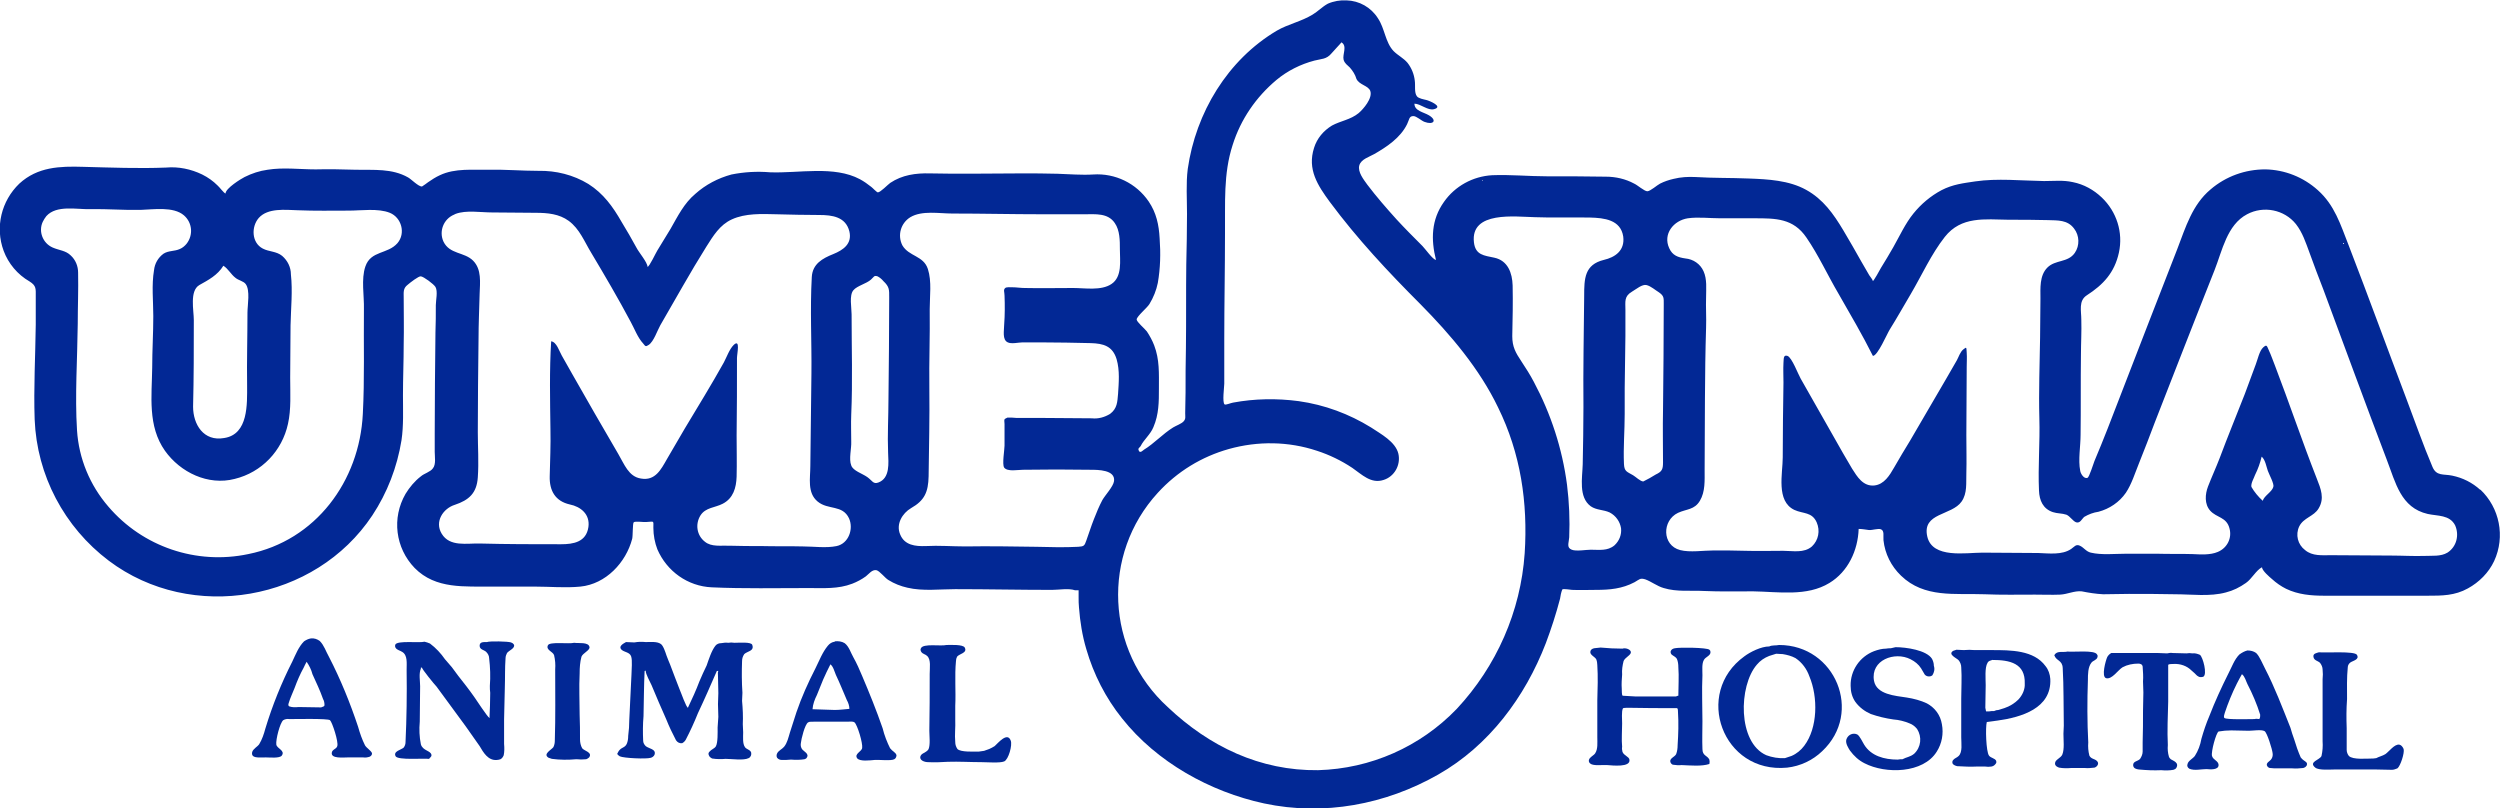 <svg enable-background="new 0 0 684.9 221.4" viewBox="0 0 684.9 221.4" xmlns="http://www.w3.org/2000/svg"><g fill="#022895"><path d="m670.5 151.4c-1.8 1.1-4.2.8-6.3.9-3 .1-6.1-.1-9.1-.1-5.5 0-11-.1-16.5-.1-2.4 0-5.1.3-7.1-1.4-2-1.5-2.7-4.2-1.6-6.5 1.2-2.4 4-2.7 5.3-4.9 1.7-2.8.6-5.4-.5-8.2-4-10.2-7.5-20.6-11.4-30.8-.6-1.5-1.1-3-1.8-4.5-.5-1.1-.5-1.5-1.5-.6s-1.5 3.3-2 4.6c-1 2.7-2 5.4-3 8.1-2.3 5.9-4.7 11.7-6.9 17.6-1 2.6-2.2 5.2-3.2 7.8-.8 2.1-1 4.8.6 6.6 1.8 2 4.5 1.7 5.3 4.9.7 2.6-.6 5.3-3.2 6.4-2.1.9-4.7.7-6.9.6-3.2-.1-6.4 0-9.6-.1-2.9 0-5.8 0-8.7 0s-6.7.4-9.6-.3c-1.3-.3-1.9-1.4-3-1.9s-1.5.3-2.4.9c-2.5 1.7-6.1 1.2-9 1.1-5.1 0-10.2-.1-15.3-.1-4.5 0-13.7 1.7-15.1-4.4-1.5-6.6 6.7-5.7 9.4-9.6 1.6-2.3 1.2-5.1 1.3-7.7.1-3.5 0-7 0-10.5 0-6.2.1-12.4.1-18.7 0-1.3.1-2.6 0-3.9-.1-1.5 0-1.6-.9-.9s-1.3 2.1-1.8 3l-3 5.2c-3.3 5.6-6.5 11.2-9.8 16.8-1.5 2.5-3 4.9-4.4 7.4-1.2 2.1-2.7 4.6-5.4 4.9-3.1.3-4.7-2.4-6.1-4.6-1.7-2.8-3.3-5.7-4.9-8.5-3.1-5.4-6.1-10.8-9.2-16.2-.6-1-2.4-5.8-3.6-6.2s-1 .9-1.1 1.9c-.1 1.8 0 3.6 0 5.4-.1 6.8-.2 13.7-.2 20.5 0 4.4-1.9 12 3.2 14.4 2.4 1.1 4.8.5 6.1 3.4 1 2.3.5 4.9-1.3 6.6-2.2 1.9-5.2 1.2-7.9 1.2-3.4 0-6.8.1-10.2 0-2.9-.1-5.9-.1-8.8-.1s-6.5.6-9.2-.1c-5-1.3-5-8.1-.6-10.2 2.4-1.1 4.5-.8 6-3.3s1.3-5.6 1.3-8.4c.1-13 0-26.1.4-39.1.1-2.8-.1-5.5 0-8.3 0-2.3.3-4.9-.7-7.1-.9-2-2.8-3.3-5-3.5-2-.3-3.5-.8-4.4-2.8-1.8-3.9 1.2-7.6 5.1-8.2 2.9-.4 5.9 0 8.9 0h9.3c5.9 0 10.7 0 14.3 5.3 3.3 4.8 5.8 10.3 8.8 15.4 3.2 5.6 6.5 11.2 9.4 17 1.3 0 3.9-6.1 4.6-7.2 2-3.2 3.9-6.6 5.8-9.8 3-5.1 5.6-10.9 9.3-15.6 4.5-5.7 10.9-4.8 17.5-4.7 3.6 0 7.1 0 10.7.1 2.8.1 5.4-.1 7.2 2.3 1.5 1.9 1.6 4.7.2 6.7-1.9 2.7-5.3 1.8-7.5 4s-1.9 5.7-1.9 8.5c0 3.6-.1 7.1-.1 10.7-.1 7.3-.4 14.7-.2 22.1.2 6.6-.4 13.2-.1 19.8.1 2.7 1.1 5 3.8 5.9 1.2.4 2.5.3 3.7.7 1 .4 1.8 1.8 2.7 2.1 1.1.3 1.5-.9 2.2-1.5 1.2-.7 2.5-1.2 3.9-1.4 3-.8 5.7-2.6 7.5-5.2 1.6-2.4 2.5-5.4 3.6-8.1 1.5-3.7 2.9-7.4 4.3-11.1 2.7-7 5.5-14 8.2-21s5.5-13.9 8.2-20.8c2.1-5.3 3.4-12.4 8.9-15.3 4.5-2.4 10.2-1.3 13.4 2.7 1.8 2.3 2.7 5.1 3.7 7.8 1.2 3.4 2.5 6.7 3.8 10.1 5.8 15.6 11.5 31.2 17.4 46.7 2.4 6.2 3.8 13.1 11.2 14.8 2.7.6 6 .2 7.5 3.1 1.2 2.7.4 5.9-2.1 7.5zm-50.6-14.2c-1.2-1.1-2.3-2.4-3.1-3.8-.2-1 .7-2.4 1-3.3.8-1.6 1.4-3.3 1.8-5 1 .8 1.3 2.8 1.7 3.9s1.8 3.6 1.5 4.4c-.4 1.4-2.5 2.4-2.9 3.8m-164.1-53.8c0 9.7-.1 19.3-.2 29-.1 4.8 0 9.5 0 14.3 0 1.9-.3 2.5-2 3.3-1.1.7-2.2 1.3-3.4 1.9-.8 0-2.1-1.3-2.8-1.7-1.7-1-2.4-1-2.5-3.1-.2-4.5.2-9.1.2-13.7-.1-9.5.3-19 .2-28.5 0-2.3-.4-3.7 1.8-5 1.2-.7 2.8-2.1 4-1.8s2.4 1.4 3.4 2c1.4 1 1.3 1.5 1.3 3.3m-21.8-2.3c-.1 10.1-.3 20.3-.2 30.4 0 5.2-.1 10.5-.2 15.7-.1 3.7-1.2 9 2.2 11.5 1.6 1.1 3.5.9 5.2 1.7 1.7.9 2.8 2.5 3.1 4.3.2 1.8-.5 3.5-1.8 4.7-1.9 1.6-4.2 1.2-6.5 1.2-1.3 0-4 .5-5.2 0-1.5-.6-.8-1.8-.7-3.4.2-4.8 0-9.6-.6-14.4-1.3-9.9-4.4-19.4-9.1-28.2-1-1.9-2.2-3.8-3.4-5.6-1.6-2.4-2.5-4-2.5-6.9.1-4.6.2-9.3.1-13.9-.1-3.4-1.3-6.8-5-7.6-2.8-.6-5.2-.7-5.6-4.2-1-8.7 11.4-7 16.7-6.9 5 .2 10.1 0 15.1.1 3.9.1 8.4.6 9.1 5.2.5 3.9-2.3 5.7-5.3 6.4-5.3 1.3-5.4 5.1-5.4 9.9m-16.3 70.5c-1.1 15.9-7.7 30.9-18.6 42.6-10 10.4-23.6 16.4-38 16.8-15.9.2-29.8-6.5-41.2-17.3-17-15.5-18.2-41.8-2.7-58.7 5.3-5.8 12-9.9 19.5-12 7.9-2.2 16.3-2.1 24.1.5 3.4 1.1 6.7 2.7 9.7 4.7 2.6 1.8 5.1 4.4 8.5 3.3 3-.9 4.8-4.1 4.1-7.2-.8-3.3-4.8-5.4-7.5-7.2-6-3.7-12.7-6.2-19.8-7.2-6-.8-12.1-.7-18 .4-.6.1-2 .7-2.3.5-.7-.5-.1-4.8-.1-5.7 0-4.1 0-8.2 0-12.3 0-9.6.2-19.2.2-28.8.1-8.3-.5-16.3 2.1-24.3 2.2-7 6.4-13.1 12-17.8 3-2.5 6.6-4.3 10.4-5.3 1.9-.5 3.3-.3 4.7-2 .3-.4 2.7-2.9 2.7-3 1.7 1 .2 3.3.6 4.8.3 1 1 1.4 1.7 2.1.8.9 1.5 2 1.8 3.1.8 1.7 3.2 1.8 3.8 3.3.7 2-1.9 5-3.2 6.1-2.2 1.8-4.9 2.1-7.3 3.4-2.3 1.4-4.1 3.5-4.9 6.1-1.9 5.9 1 10.3 4.3 14.8 7.5 10.1 16 19.2 24.9 28.1 8.2 8.3 16.1 17.6 21.2 28.2 6.2 12.6 8.2 26.1 7.3 40m-142.5-35.4v5.9c0 1.1-.7 5.1-.1 6 .9 1.2 3.8.6 5.1.6 6.2-.1 12.3-.1 18.5 0 2.1 0 6.9 0 6.5 3.1-.2 1.5-2.4 3.8-3.2 5.2-.9 1.7-1.6 3.4-2.3 5.2-.8 2-1.4 4-2.1 5.9-.5 1.4-.6 1.6-2.2 1.7-3.8.2-7.7.1-11.5 0-6.5-.1-13-.2-19.4-.1-3.6 0-7.3-.3-10.9-.1-2.8.1-5.8-.2-7-3.2-1.2-2.8.6-5.8 3-7.2 3.7-2.1 4.7-4.4 4.8-8.7.1-8 .3-16.1.2-24.2-.1-7.2.2-14.4.1-21.6 0-3.5.6-7.6-.5-11-1.2-3.7-5.2-3.4-7-6.5-1.4-2.8-.4-6.1 2.2-7.7 3.2-1.9 7.9-1 11.5-1 8.2 0 16.4.2 24.6.2h11.6c3 0 6.4-.4 8.3 2.4 1.4 2 1.4 4.8 1.4 7.2 0 3.1.7 7.5-2.3 9.5-2.8 1.9-7.3 1.1-10.5 1.1-4.4 0-8.9.1-13.3 0-1.1 0-2.2-.2-3.4-.2-.4 0-1.6-.1-1.9.2-.6.5-.2 1.1-.2 2.1.1 2.6.1 5.3-.1 7.9 0 1.6-.6 4.2 1 4.9 1 .5 3 0 4 0h5.2c4.5 0 9 .1 13.5.2 3.5.1 6 .8 7.1 4.4.9 3.1.6 6.4.4 9.5-.2 2.2-.2 4-2.2 5.5-1.5.9-3.2 1.4-5 1.2-4.5 0-9-.1-13.5-.1h-7.1c-.8-.1-1.6-.1-2.5-.1-1 .5-.9.3-.8 1.8m-31.6-34.7c0 9.3-.1 18.5-.2 27.8 0 4.9-.3 9.8-.1 14.7.1 2.8.6 7-2.7 8.2-1.4.5-1.6-.5-3-1.5s-3.9-1.7-4.4-3.2c-.7-1.7.1-4.7 0-6.5 0-2.5-.1-4.9 0-7.4.4-9.1.1-18.3.1-27.5 0-1.8-.7-5.2.5-6.6 1-1.2 3.6-1.8 4.8-2.9.9-.8.8-1.2 1.8-.9.6.3 1.2.8 1.6 1.3 1.7 1.6 1.6 2.4 1.6 4.5m-14.4 68.1c-2.9.6-6.3.1-9.2.1-3.8-.1-7.5 0-11.3-.1-2.9 0-5.9 0-8.9-.1-2.2-.1-4.9.4-6.7-1.1-2.2-1.7-2.7-4.8-1.2-7.2 1.4-2.2 4-2.1 6.1-3.2 2.9-1.5 3.7-4.4 3.8-7.4.1-3.8 0-7.5 0-11.3.1-7.1.1-14.1.1-21.2 0-1.2 1-5.4-.9-3.6-1.2 1.2-1.9 3.3-2.7 4.8-3.4 6.1-7.1 12.1-10.7 18.1-1.6 2.8-3.3 5.6-4.9 8.4s-3.2 6-7.1 5.3c-3.4-.5-4.6-4-6.2-6.7-2.2-3.7-4.3-7.5-6.5-11.2-2-3.5-4-7-6-10.5-1-1.8-2-3.5-3-5.3-.7-1.2-1.4-3.7-2.9-3.9-.5 7.9-.3 16.2-.2 24.1.1 4.3-.1 8.6-.2 12.9-.1 3.9 1.5 6.8 5.5 7.7 3 .6 5.6 2.7 5.1 6.2-.6 4.1-4.1 4.7-7.5 4.7-7.4 0-14.8 0-22.2-.2-3.6-.1-8.3 1-10.5-2.7-2-3.3.4-6.9 3.6-7.9 3.9-1.3 6-3.2 6.3-7.5s0-8.3 0-12.4c0-8.5.1-17 .2-25.5 0-4.1.2-8.3.3-12.4.1-3.1.6-6.7-1.8-9.1s-6.4-1.7-8.1-5.2c-1.3-2.8 0-6.2 2.9-7.4.1-.1.3-.1.4-.2 2.9-1.1 6.9-.4 10-.4 4 0 8 .1 12 .1 3.2 0 6.4.3 9 2.2 3 2.2 4.3 5.7 6.2 8.8 3.7 6.2 7.4 12.5 10.8 18.9 1 1.8 1.9 4.3 3.4 5.9.6.7.6 1 1.5.4 1.4-.9 2.4-4 3.2-5.4 4.2-7.2 8.2-14.5 12.6-21.5 1.9-3 3.7-6 7-7.5 3.7-1.7 8.2-1.5 12.2-1.4s7.9.2 11.8.2c3.5 0 7.2.5 8.2 4.5.8 3.4-1.7 5.1-4.4 6.2-3 1.2-5.7 2.7-5.9 6.3-.5 8.8 0 17.7-.1 26.5-.1 8.4-.2 16.9-.3 25.3 0 3.3-.9 7.3 2 9.7s6.8.8 8.6 4.6c1.3 2.9-.1 6.9-3.4 7.6m176.9-100.3c.5 0-.4.5 0 0m235.8 17.3c.3-.1.3 0 .2.2-.1.1-.2.1-.2-.2m-533 0c-2.7 3.1-7.3 2-8.8 6.4-1.2 3.5-.3 8-.4 11.7-.1 9.6.2 19.2-.3 28.7-.9 18.4-12.9 34.7-31.4 38.4-14.2 3-28.9-2-38.3-13-5.1-5.9-8.1-13.2-8.6-20.9-.6-9.6.1-19.5.2-29.2 0-4.6.2-9.3.1-14 0-1.8-.7-3.5-2-4.7-1.4-1.4-3.2-1.4-5-2.2-2.7-1.2-3.9-4.4-2.7-7 .3-.6.6-1.1 1-1.6 2.8-3.1 8.3-1.8 12-1.9 4.6-.1 9.2.3 13.8.2 3.5-.1 9-1 11.9 1.5 2.3 2 2.6 5.4.7 7.8-.5.6-1.1 1.1-1.8 1.4-1.5.7-3.1.4-4.5 1.3-1.5 1.1-2.4 2.7-2.6 4.5-.7 4.1-.2 8.5-.2 12.6 0 4.7-.3 9.4-.3 14.1-.1 7.8-1.3 16 3.5 22.8 4.2 5.9 11.8 9.6 19.1 7.7 7.4-1.8 13-7.7 14.6-15.1.9-4 .6-8.4.6-12.6 0-4.8.1-9.6.1-14.4.1-4.6.6-9.4.1-13.9 0-2-.9-3.8-2.4-5.1-1.6-1.3-3.6-1.1-5.3-2-3.1-1.6-3.2-6-1.1-8.4 2.5-2.8 7.3-2.2 10.7-2.1 4.7.2 9.3.1 14 .1 3.3 0 8-.7 11.2.6s4.4 5.6 2.1 8.3m-56 44.8c.2-7.9.2-15.8.2-23.7 0-2.7-1.2-8 1.5-9.6 2.5-1.4 5-2.7 6.6-5.3 1.3.8 2.1 2.4 3.3 3.3.8.7 2.2.9 2.8 1.7 1.3 1.7.5 5.8.5 7.8 0 6.7-.2 13.3-.1 20 0 5 .4 13.4-6.3 14.4-5.6 1-8.5-3.7-8.5-8.6m626.6 22.8c-2.2-2-4.8-3.3-7.7-3.9-2.4-.5-4.3.2-5.4-2.4-2.6-6.1-4.8-12.5-7.2-18.8-5.3-14-10.4-28-15.8-42-2.2-5.6-3.8-10.9-8.4-15-4-3.6-9.1-5.6-14.4-5.7-5.5 0-10.8 1.9-15 5.5-5 4.2-6.8 10.3-9.1 16.3-5.2 13.4-10.5 26.9-15.6 40.2-2.3 6-4.6 12-7.1 17.9-.3.7-1.4 4.4-1.9 4.6-1 .4-1.9-1.2-2-1.9-.6-3 .1-6.8.1-9.9.1-7.3 0-14.6.1-21.9 0-3.2.2-6.4.1-9.6 0-2.5-.8-5.2 1.5-6.7 4.5-2.9 7.6-6.2 8.8-11.7s-.6-11.2-4.7-15.1c-2.2-2.1-4.9-3.6-7.9-4.2-2.7-.6-5.1-.3-7.9-.3-6.2-.1-12.8-.8-18.9.1-3.3.5-6.1.8-9.2 2.4-3 1.6-5.6 3.8-7.7 6.4-2.2 2.7-3.8 6.2-5.5 9.2-1.1 1.9-2.2 3.8-3.4 5.7-.3.6-2 3.6-2.2 3.6 0-.3-.8-1.3-1-1.6l-2.2-3.8c-1.6-2.8-3.2-5.7-4.9-8.5-2.7-4.5-5.5-8.5-10.2-11.1s-10.4-2.9-15.8-3.1c-4.9-.2-9.7-.1-14.5-.4-2-.1-4 0-6 .5-1.3.3-2.5.7-3.7 1.3-.8.4-2.7 2.1-3.5 2.1s-2.7-1.7-3.6-2.1c-2.4-1.3-5.1-1.9-7.8-1.9-5.4-.1-10.8-.1-16.1-.1-5 0-10-.5-15-.3-5.3.3-10.2 3-13.2 7.3-3.5 4.9-3.6 10.3-2.2 15.9-.8 0-3-3.1-3.7-3.8-2.4-2.4-4.8-4.8-7.1-7.3-2.8-3.1-5.5-6.2-8-9.5-1-1.4-2.7-3.5-2.2-5.3.5-1.7 2.7-2.3 4.1-3.1 3.5-2 7.2-4.5 9-8.2.6-1.2.5-2.2 1.7-2.2.9 0 2.2 1.3 3.1 1.6 2.4.9 3.5-.4 1.2-1.8-1.5-.9-4-1.2-4-3.2 1.7 0 3.7 2 5.4 1.5 2.6-.7-1.3-2.3-2.1-2.5s-2.1-.4-2.6-1c-.8-1-.4-3-.6-4.3-.2-1.8-.9-3.5-2-4.9-1.1-1.3-2.6-2-3.8-3.2-2.3-2.4-2.4-6.2-4.3-9-1.9-3-5.1-4.8-8.6-4.9-1.7-.1-3.5.2-5.1.9-1.5.8-2.7 2.1-4.2 3-3.1 1.9-6.7 2.6-9.8 4.4-13.5 8-22.2 22.5-24.4 37.9-.5 4-.2 8.2-.2 12.3 0 4.6-.1 9.2-.2 13.8-.1 7.7 0 15.3-.1 23-.1 4-.1 8.1-.1 12.1 0 1.9-.1 3.8-.1 5.7 0 1 .2 1.5-.4 2.2s-2.1 1.2-2.9 1.7c-2.9 1.8-5.2 4.4-8 6.1-.2.1-1.2 1.3-1.5 0-.1-.5.4-.6.6-1 .9-1.8 2.7-3.2 3.5-5.2 1.5-3.5 1.5-6.9 1.5-10.6 0-4.1.2-7.9-1.3-11.8-.5-1.3-1.2-2.6-2-3.8-.6-.8-2.8-2.6-2.8-3.3.1-.9 2.9-3.2 3.5-4.2 1.1-1.8 1.9-3.8 2.3-5.8.7-4 .8-8.1.5-12.2-.2-3.7-.9-7-3-10.1-3.4-5-9.2-7.8-15.2-7.4-3.2.2-6.5-.1-9.8-.2s-6.6-.1-9.9-.1c-8.3 0-16.7.2-25 0-3.9-.1-7.6.4-10.9 2.6-.7.5-2.7 2.6-3.4 2.6-.3 0-1.5-1.3-1.8-1.5-1-.8-2-1.5-3.1-2.1-7.1-3.8-16.8-1.6-24.6-1.9-3.6-.3-7.1-.1-10.6.6-3.7 1-7.1 2.8-9.9 5.3-3.1 2.6-4.8 6.1-6.8 9.6-1.2 2-2.4 3.9-3.6 5.9-.4.6-2.2 4.5-2.7 4.5 0-1.2-2.4-4-3-5.2-1.3-2.4-2.7-4.8-4.1-7.1-2.4-4.2-5-7.8-9.1-10.4-4.1-2.5-8.9-3.7-13.7-3.6-4.5 0-9.1-.4-13.5-.3s-9.3-.5-13.5 1.5c-1.1.5-2.2 1.2-3.2 1.9-.5.4-1.1.8-1.7 1.2-1 0-2.9-2-3.8-2.5-4.4-2.5-9.4-2-14.3-2.1-3.7-.1-7.3-.2-11-.1-4.3 0-8.9-.6-13.2.1-2.2.3-4.3 1-6.3 2-1 .5-5.2 3.1-5.2 4.5-.4 0-1.7-1.8-2.2-2.2-1.2-1.2-2.6-2.2-4.2-3-3.1-1.5-6.5-2.2-9.9-1.9-7.5.3-15.1 0-22.7-.2-6.4-.2-12.5 0-17.5 4.6-4.9 4.7-6.7 11.9-4.3 18.4 1.3 3.5 3.8 6.5 7.1 8.4 1.9 1.2 1.7 2 1.7 4.2v7.6c-.1 8.6-.6 17.3-.3 26 .6 15.3 8.1 29.5 20.3 38.7 22.7 17.1 56.6 11.1 72.2-12.4 4.1-6.2 6.8-13.2 8-20.6.6-4.1.4-8.2.4-12.3 0-4.7.2-9.4.2-14.1.1-4.2 0-8.4 0-12.6 0-1.6-.2-2.6 1.1-3.6.7-.6 3-2.4 3.6-2.3.8.1 3.5 2.1 4 2.9.7 1.2.1 3.7.1 5 0 2.5 0 5-.1 7.5-.1 9.2-.2 18.3-.2 27.5v5.2c0 1.3.4 3.4-.5 4.5-.7 1-2.4 1.4-3.3 2.2-1.7 1.3-3.1 3-4.2 4.8-3.8 6.6-2.8 14.8 2.5 20.3 5.8 5.9 13.8 5 21.4 5.1h11.6c4.1 0 8.3.4 12.4 0 7-.7 12.5-6.6 14.2-13.1.2-.8.1-4.1.4-4.5s2.9 0 3.5-.1c2.2-.1 1.9-.5 1.9 1.6 0 2 .4 4.1 1.1 5.9 2.6 6 8.3 10.1 14.9 10.4 8.8.4 17.8.2 26.6.2 4.1 0 8 .3 11.9-1.2 1.3-.5 2.6-1.2 3.7-2 .9-.7 1.7-1.9 2.9-1.7.9.2 2.4 2.2 3.3 2.7 1.6 1 3.4 1.7 5.2 2.1 4.2 1 8.9.4 13.1.4 8.8 0 17.7.2 26.5.2 1.8 0 4.6-.5 6.3.1h1v1.9c0 .9 0 1.9.1 2.8.3 3.9.9 7.7 2 11.4 2 6.9 5.3 13.4 9.8 19 9.5 12 24.1 20.1 38.9 23.3 16.4 3.5 33.3.3 47.7-7.9 13.9-7.9 23.8-21.2 29.5-36 1.5-4 2.8-8 3.9-12.2.1-.8.3-1.7.6-2.5.3-.3 2.3.1 2.7.1 2.2.1 4.3 0 6.5 0 3.8 0 7.2-.3 10.6-2.1 1.4-.8 1.5-1.2 2.9-.8 1.7.6 3.3 1.9 5.1 2.4 3.6 1.1 7.3.6 11 .8 4.5.2 9 .1 13.5.1 6.9.1 14.7 1.5 20.9-2.3 5.1-3.1 7.8-8.9 8-14.8 1 0 1.9.2 2.8.3s2.5-.5 3.3-.2c1 .4.6 1.8.7 3 .4 3.7 2.1 7.1 4.8 9.7 6.4 6.2 14.8 4.8 22.9 5.1 4.6.2 9.2.1 13.8.1 2.3 0 4.6.1 6.9 0 2-.1 3.9-1.1 5.9-.9 2 .4 3.9.7 5.9.8 2.3 0 4.7-.1 7-.1 4.2 0 8.4 0 12.7.1 4.5 0 9.5.7 13.9-.5 2-.5 3.8-1.4 5.5-2.6 1.6-1.1 2.8-3.5 4.4-4.3 0 .9 2.1 2.7 2.7 3.2 1.2 1.1 2.5 2 3.9 2.7 3.3 1.6 6.9 1.9 10.5 1.9h28.2c4 0 7.5 0 11.1-2 3.1-1.7 5.7-4.3 7.2-7.5 3.1-6.7 1.5-14.6-3.8-19.6"/><path d="m88 193.8c-2 0-4.2-.1-6.2-.1-.9.1-1.8.1-2.6-.2-.3-.2-.2-.6-.1-.9.4-1.4 1.1-2.8 1.6-4.1.7-1.9 1.5-3.8 2.5-5.6.2-.5.5-1 .8-1.6.7 1 1.3 2.2 1.6 3.4 1 2.2 2.1 4.5 2.9 6.8.3.5.4 1.1.4 1.7-.1.5-.7.4-.9.6zm12 10.4c-.8-1.6-1.4-3.3-1.9-5.1-2.2-6.6-4.8-13-8-19.2-.8-1.4-1.3-3.1-2.5-4.3-.7-.5-1.5-.8-2.4-.7-.7.1-1.3.4-1.9.8-1.5 1.5-2.3 3.6-3.2 5.5-3 5.9-5.5 12.1-7.4 18.4-.4 1.5-.9 3-1.7 4.3-.5.7-1.6 1.2-1.9 2.1-.1.4-.1.8.2 1.1.6.6 2.6.4 3.5.4 1.1 0 3.8.3 4.4-.5 1-1.4-1.3-1.9-1.5-3-.2-1.3 1-6 1.9-6.7.5-.3 1.1-.4 1.7-.3 1.6 0 10.5-.2 11.1.3s2.4 6 2 7.1c-.2.8-1.4.9-1.5 1.8-.3 1.7 3.2 1.3 4.4 1.3h4.2c.6.1 1.2 0 1.8-.2.4-.2.7-.6.6-1-.3-.7-1.5-1.4-1.9-2.1"/><path d="m228.7 194.5-6.1-.2c.1-1.4.6-2.7 1.2-3.9.6-1.4 1.1-2.8 1.7-4.2s1.3-2.8 2-4.2c.8.6 1.1 2 1.5 2.9 1.1 2.3 2 4.6 3 6.9.4.7.7 1.6.7 2.4-1.2.1-2.7.3-4 .3zm15.2 10.6c-.9-1.8-1.6-3.6-2.1-5.6-1.7-4.9-3.6-9.6-5.6-14.3-.7-1.7-1.5-3.5-2.4-5.1-.7-1.2-1.2-3-2.4-3.9-.8-.5-1.8-.6-2.7-.5v.1c-.8.1-1.4.5-1.9 1.1-1.5 1.8-2.4 4.2-3.4 6.2-2 3.9-3.8 7.9-5.2 12-.6 1.9-1.2 3.7-1.8 5.6-.4 1.3-.7 2.8-1.6 3.9-.6.7-1.5 1-1.9 1.8-.2.4-.2.9 0 1.2.3.4.8.6 1.3.6.8 0 1.7 0 2.5-.1 1.2.1 2.5.1 3.7-.1.3-.1.5-.2.6-.4.8-1.1-.8-1.7-1.3-2.4-.3-.5-.4-1-.3-1.6.1-1.1 1.1-5.2 2-5.7.5-.3 1.1-.1 1.7-.2h9.4c.5 0 1.2-.1 1.6.2.8.7 2.3 5.7 2.1 7-.1 1-2.2 1.6-1.4 2.8.7 1 3.6.6 4.8.5s4.5.3 5.4-.2c.4-.2.6-.7.6-1.1-.2-.8-1.2-1.1-1.6-1.8"/><path d="m140 176c-.8-.3-5.9-.4-6.6-.1-.9 0-2-.1-2 1s1.2 1.1 1.8 1.7c.5.5.8 1.1.8 1.7.3 2.5.4 5.1.2 7.6 0 .6 0 1.3.1 1.9 0 2.2-.1 4.7-.2 6.9h-.1v-.1c-.3 0-3.7-5.1-4.1-5.7-1.4-2-2.9-3.9-4.4-5.8l-1.7-2.3-1.9-2.2c-1.1-1.6-2.5-3.1-4.1-4.3-.5-.2-1-.4-1.5-.5-1.4.4-7.5-.4-8 .8-.1.3-.1.6.1.9.4.6 1.2.7 1.8 1.1 1.5.9 1.2 3.1 1.2 4.9.1 6.7 0 13.4-.3 19.8 0 .6-.2 1.1-.5 1.5-.6.6-3 1-2.2 2.4.7 1.1 7.5.5 9.2.7 0-.3.7-.5.6-1.1-.2-1.2-2.4-1.1-2.9-2.9-.4-2-.5-4.1-.3-6.2 0-3.3.1-6.5.1-9.7 0-1.4-.4-3.5.2-4.8v-.3h.3c0 .4 3.4 4.6 4 5.2 2.7 3.6 5.3 7.3 8 10.9l3.8 5.4c1 1.7 2.3 4 4.7 3.8.3 0 .7-.1 1-.2.4-.2.7-.6.9-1.1.2-1 .2-2 .1-3.1v-6.7c.1-2.8.1-5.7.2-8.6s0-5.5.2-8.2c0-.5.2-1 .4-1.4.5-.7 2.3-1.3 1.9-2.3-.3-.4-.5-.5-.8-.6z"/><path d="m201.2 176.1c-.6-.1-1.1-.1-1.7 0-.6-.1-1.3 0-1.9.1-.6 0-1.2.2-1.6.7-1.1 1.4-1.8 3.7-2.4 5.4-.7 1.5-1.4 2.9-2 4.4-.9 2.4-2 4.8-3.1 7.1v.1c-.5 0-2-4.4-2.3-5-.9-2.2-1.7-4.5-2.6-6.8-.3-.8-.7-1.6-1-2.5s-.9-2.8-1.6-3.2c-1-.7-2.7-.5-4.1-.5-1-.1-2.1-.1-3.1.1l-2.3-.1c-.7.4-2.3 1.2-1.1 2.2.8.6 2.1.6 2.5 1.7s.1 3.7.1 5c-.2 4.2-.4 8.3-.6 12.4 0 1.5-.1 2.9-.3 4.4 0 .8-.1 1.5-.4 2.2-.5 1-1.2.9-1.9 1.6-.3.3-.5.7-.7 1.1 0 .2.5.6.7.7 1 .5 7.3.8 8.5.4.4-.1.8-.4 1-.8.6-1.6-1.6-1.7-2.4-2.4-.4-.4-.7-.9-.7-1.5-.1-2.2-.1-4.5.1-6.7.1-4.1.1-8.3.3-12.4h.1v-.1h.1c0 .2 0 .1.1.1 0 .9 1.2 3 1.6 3.9 1.3 3.1 2.6 6.2 4 9.3.8 2 1.7 3.9 2.7 5.8.4.6 1 .9 1.7.8.4-.2.8-.6 1-1 1.2-2.3 2.3-4.7 3.3-7.2 1.8-3.8 3.5-7.7 5.2-11.6h.4v.1c-.2 0-.1 1-.1 1.3 0 1.6.1 3.1.1 4.7 0 1-.1 2-.1 3 0 1.2.1 2.3.1 3.5-.1 1-.1 1.9-.2 2.9 0 1.3.1 4.2-.5 5.2-.4.6-1.2.8-1.7 1.4-.3.3-.4.6-.2 1 .1.4.5.7.9.9 1.2.2 2.5.2 3.7.1 1.7 0 4.9.5 6.3-.2.6-.3.8-.9.7-1.5-.2-.8-1.3-.9-1.7-1.5-.7-1-.5-2.7-.5-4.1 0-.7-.1-1.5-.1-2.2.1-2.1 0-4.2-.2-6.4 0-.7.1-1.5.1-2.2-.2-2.9-.2-5.8-.1-8.7 0-.7.2-1.3.6-1.9.8-.8 2.8-.8 2.2-2.5-.2-.9-3.6-.6-4.9-.6z"/><path d="m159.5 205c-.4-.7-.6-1.6-.6-2.4 0-2.2 0-4.5-.1-6.7 0-3.7-.2-7.6 0-11.4 0-1.6.1-3.1.5-4.6.4-1 2.3-1.7 2.2-2.6-.2-1.5-3.1-1-4.2-1.2-1.4.4-6.8-.4-7.2.7-.6 1.3 1.4 1.7 1.7 2.7.3 1.3.4 2.6.3 3.9 0 6.5.1 13.1-.1 19.4 0 .7-.1 1.3-.4 1.9-.5.7-3 1.9-1.3 2.9l.9.3c2.2.3 4.5.3 6.7.1.9.1 1.8.1 2.7 0 .3-.1.6-.3.8-.5 1-1.4-1.4-1.8-1.9-2.5z"/><path d="m272.5 204.4c-.5.3-1 .6-1.5.8l-1.4.5-1.4.2c-1.5 0-5 .2-5.9-.7-.4-.6-.6-1.2-.6-1.9-.2-2 .1-4.1 0-6.1 0-1.3 0-2.5 0-3.8.2-4-.2-8.3.2-12.3 0-.4.1-.8.3-1.2.6-.8 2.9-1 2.1-2.5-.5-.9-3.9-.7-5-.7-1.5.4-6.4-.5-7 .9-.2.3-.1.7.1 1 .4.6 1.1.6 1.6 1.1 1.1 1 .7 3.3.7 4.9 0 5.2 0 10.5-.1 15.6 0 1.4.3 3.8-.2 5-.3.6-1 .9-1.5 1.2-.8.4-1.2 1.4-.2 2 .5.3 1.1.4 1.6.4 1.8.1 3.7 0 5.4-.1 3-.1 6.1.1 9.2.1 1.5 0 5 .3 6.2-.2s2.3-4.5 1.8-5.7c-.9-2.5-3.5.7-4.4 1.5z"/><path d="m494.3 204.3c-.9 1.2-2.1 2.2-3.5 2.8-.6.2-1.2.4-1.8.6-1.7.1-3.5-.2-5.1-.8-7.9-3.5-7.6-19-2.6-24.8.9-1.1 2.1-1.9 3.4-2.4l1.9-.6 1.8.1c1.2.2 2.4.5 3.5 1.1 1.8 1.2 3.1 3 3.8 5 2.4 5.7 2.3 14.1-1.4 19zm-6.9-27.6c-.9.2-1.9 0-2.7.4-2.2 0-5.2 1.5-6.8 2.7-14 10.1-6 32.2 11.7 30.5 3.6-.4 7-2 9.6-4.5 11.3-10.6 3.6-29.1-11.8-29.1"/><path d="m466.8 180.8c.4-.8 1.7-1.1 1.8-2 0-.3 0-.5-.2-.7 0 0 0 0-.1-.1-.6-.6-8.2-.7-9.5-.4-.5.1-.9.3-1.1.8-.1.4.1.9.5 1.1.4.3.9.5 1.2 1 .3.7.4 1.5.4 2.3.2 2.6 0 5.2 0 7.8-.2 0-.5.1-.6.2h-11.2l-3.5-.2v-.1c-.2 0-.2-1.5-.2-1.8-.1-1.3 0-2.6.1-3.9-.1-1.3.1-2.5.4-3.7.4-1 2-1.6 2-2.4s-1.5-1.3-2.3-1c-1.9 0-4-.1-6-.3-.9.2-2.6-.1-2.8 1.1-.2.9 1.2 1.4 1.6 2.1.2.5.3 1.1.3 1.6.2 3.1.1 6.5 0 9.7v10c0 1.6.2 3.3-.6 4.5-.4.6-1.5 1-1.7 1.8-.1.4.1.8.4 1 .8.7 3.5.3 4.6.4 1.4.1 6.5.7 6.1-1.5-.1-.8-1.5-1.1-1.9-2.1-.1-.5-.2-.9-.1-1.4-.2-2 0-4.3 0-6.4 0-1-.2-3.3.2-4.1 0-.2 1.1-.2 1.4-.2 4.4.1 9 .1 13.5.1v.1c.2 0 .2.7.2.9.2 3.1.1 6.1-.1 9.2 0 .8-.1 1.6-.4 2.4-.4.8-1.8 1.1-1.6 2.1.1.4.4.7.7.8.8.1 1.6.2 2.4.1 2.4.1 5.5.4 7.6-.3.1-.4.1-.8 0-1.2-.6-1.2-1.9-1-1.9-2.9-.1-2.6 0-5.1 0-7.6 0-4-.2-8.5 0-12.6 0-1.4-.2-3.2.4-4.2z"/><path d="m527.9 192.7c-1.7-.8-3.6-1.3-5.5-1.6-3.2-.5-8.3-.8-9-4.6-1-5.7 5.7-8.1 10-5.9 1.2.6 2.2 1.4 2.9 2.5l1 1.7c.5.6 1.5.7 2.1.2.5-.8.7-1.7.4-2.6 0-.7-.2-1.3-.5-1.9-1.5-2.4-7.1-3.2-10-3.2l-1.3.3c-.4 0-.9 0-1.3.1-1.1 0-2.2.3-3.3.7-3.9 1.5-6.5 5.3-6.4 9.5 0 1.6.4 3.1 1.3 4.4 1.1 1.5 2.6 2.6 4.2 3.3 2 .7 4.1 1.2 6.2 1.5 1.5.1 3.1.5 4.5 1.1.8.3 1.4.8 2 1.5 1.4 2.2 1.1 5-.8 6.8-1.1.9-2.1.9-3.2 1.5-.4 0-.9 0-1.3.1-3.7 0-7.3-1-9.2-4.1-.5-.8-1.2-2.4-1.9-2.8-1.1-.5-2.4 0-2.9 1.2 0 .1-.1.2-.1.3-.2 1 .5 2.1 1 2.9 1.1 1.5 2.4 2.7 4 3.5 5.8 3 16.1 2.8 19.8-3.2 1.4-2.2 1.9-4.9 1.4-7.5-.4-2.5-1.9-4.5-4.1-5.7z"/><path d="m553 191.6c-1.1 1.1-2.4 1.9-3.9 2.4l-1.6.5c-.4 0-.8.1-1.2.3-.5 0-1 0-1.4.1h-.8c-.1-.3-.1-.7-.2-1 0-2.1.1-4.1.1-6.2 0-1.7-.3-4.8.5-6.1.3-.6.8-.6 1.3-.8 4.8 0 9.1.9 8.9 6.5.1 1.5-.6 3.1-1.7 4.3zm-7.4-13.5h-4.6c-1-.1-2-.1-3 0l-2-.1-.9.3c-1.6 1 1 2 1.5 2.6.4.5.7 1.2.7 1.9.2 2.8 0 5.8 0 8.6v10.6c0 1.7.4 4-.7 5.1-.5.5-1.1.6-1.5 1.1-.3.3-.3.8-.1 1.1.3.3.7.5 1.2.6 1.8.1 3.6.2 5.4.1h2.2c.6.1 1.2.1 1.8 0s1-.5 1.3-1c0-.1 0-.3 0-.5-.3-.8-1.5-.8-2-1.5-.8-1.1-1-7.7-.6-9.2l3-.4c6.4-.9 14.8-3.3 14.4-11.4-.1-1.3-.5-2.5-1.3-3.5-3.2-4.4-9.5-4.4-14.8-4.4"/><path d="m619 196.9v.1c-.5-.1-1-.1-1.4 0-1.3 0-7.6.2-8.2-.3-.3-.3 0-1 .1-1.4.9-2.7 2-5.4 3.3-8 .5-.9.9-1.8 1.4-2.6.8.6 1.1 1.9 1.5 2.7 1.4 2.7 2.6 5.5 3.5 8.4 0 .5 0 .8-.2 1.1zm11.3 10.6c-.7-1.6-1.3-3.3-1.8-5-.4-1-.7-2.1-1-3.1-2.2-5.5-4.3-11.1-7-16.3-.7-1.3-1.4-3.2-2.4-4.2-.7-.5-1.5-.7-2.4-.7-.8.2-1.5.6-2.2 1.1-1.4 1.4-2.1 3.5-3 5.2-1.9 3.8-3.7 7.7-5.2 11.6-.9 2.1-1.6 4.2-2.2 6.3-.3 1.7-.9 3.3-1.8 4.7-.5.7-1.8 1.3-2 2.2-.2.5 0 1 .5 1.3 1.4.6 3.2.1 4.7.1 1 .1 3.4.3 3.3-1.2-.1-1.1-1.5-1.3-1.8-2.4s1.1-6.3 1.8-6.7c1.2-.2 2.3-.3 3.5-.3l4.8.1c1.1 0 3.4-.4 4.3.1.7.4 2.1 5 2.2 6 .1.6 0 1.1-.3 1.6-.4.7-1.8 1.1-1.1 2.1.2.2.4.4.7.4.7.1 1.4.1 2.1.1h4c1 .1 2 0 3-.1.3-.1.6-.2.8-.5.1-.1.2-.2.2-.4.1-.2 0-.5-.2-.7-.3-.3-1-.6-1.5-1.3"/><path d="m572.4 207c-.3-1.2-.4-2.4-.3-3.6-.3-5.6-.3-11.4-.1-17 0-1.6 0-3.7 1-4.9.4-.5 1.4-.7 1.6-1.4.1-.3.1-.6-.1-.8-.6-1.3-6.5-.6-8.1-.8-1.1.3-2.9-.3-3.5.9-.2 0-.2 0-.1.1.5 1.6 2.2 1.3 2.3 3.5.3 5.1.2 10.6.3 15.8 0 .7-.1 1.5-.1 2.2 0 1.8.3 4.2-.3 5.7-.4 1-2 1.4-2 2.4v.2c.1.6.6.8 1.1 1 1.1.2 2.3.2 3.4.1h3.6c.9.1 1.8 0 2.7-.1.7-.2 1.4-1.1.7-1.8s-1.6-.5-2.1-1.5z"/><path d="m657.3 204c-1.3-.2-2.8 1.9-3.8 2.6-.8.5-1.8.7-2.5 1.1l-.8.1c-1.8 0-5.6.4-6.7-.7-.4-.5-.6-1.1-.6-1.7 0-1.9 0-3.9 0-5.9-.1-2.7-.1-5.3.1-8 0-2.9-.1-5.8.2-8.7 0-.5.3-1 .7-1.3.7-.5 2.6-.8 1.8-2.1-.6-1.1-8.7-.5-10.4-.7-.6.2-1.7.3-1.5 1.3s1.2 1 1.8 1.6c.4.5.7 1.2.7 1.8.1.9.1 1.8 0 2.7v3.9 13.1c.1 1.3 0 2.7-.3 4-.4 1.1-3.7 1.6-1.7 3.2 1 .8 4.1.5 5.6.5h10.6l4.8.1c.5 0 1-.2 1.5-.4.8-.6 2-4.2 1.7-5.3-.3-.7-.7-1.1-1.2-1.2z"/><path d="m594.7 208c-.2-.2-.4-.4-.5-.7-.3-1-.4-2.1-.3-3.2-.2-3.8 0-8 .1-11.9 0-3.4 0-6.7 0-10.1h.1c0-.2 1.2-.2 1.4-.2 1.8-.1 3.6.5 4.9 1.8.5.4 1 .9 1.5 1.4.3.2.6.4.9.4s.6 0 .8-.1c1.2-.6-.1-5.4-.9-6-.7-.3-1.4-.5-2.1-.4-.5-.1-1-.1-1.6 0-1.3 0-2.5-.1-3.8-.1-.5-.1-1 0-1.5.1l-2.5-.1h-12.8c-.5.3-.8.6-1.1 1.1-.4.9-1.7 5.4-.3 5.8 1.6.4 3.2-2.2 4.5-3 1.3-.7 2.8-1 4.3-1 .6 0 1.1.2 1.2.8.1 1.4.2 2.8.1 4.1 0 1 .1 2 .1 3 0 1.7-.1 3.4-.1 5.1 0 2.8 0 5.8-.1 8.6v2.5c0 .7-.3 1.4-.7 2-.6.7-2 .6-1.9 1.8.1.8.8 1 1.5 1.1 2.1.2 4.1.3 6.2.2 1.1.1 2.2.1 3.3-.1.3-.1.6-.2.8-.5.9-1.5-.9-2-1.5-2.4z"/></g></svg>